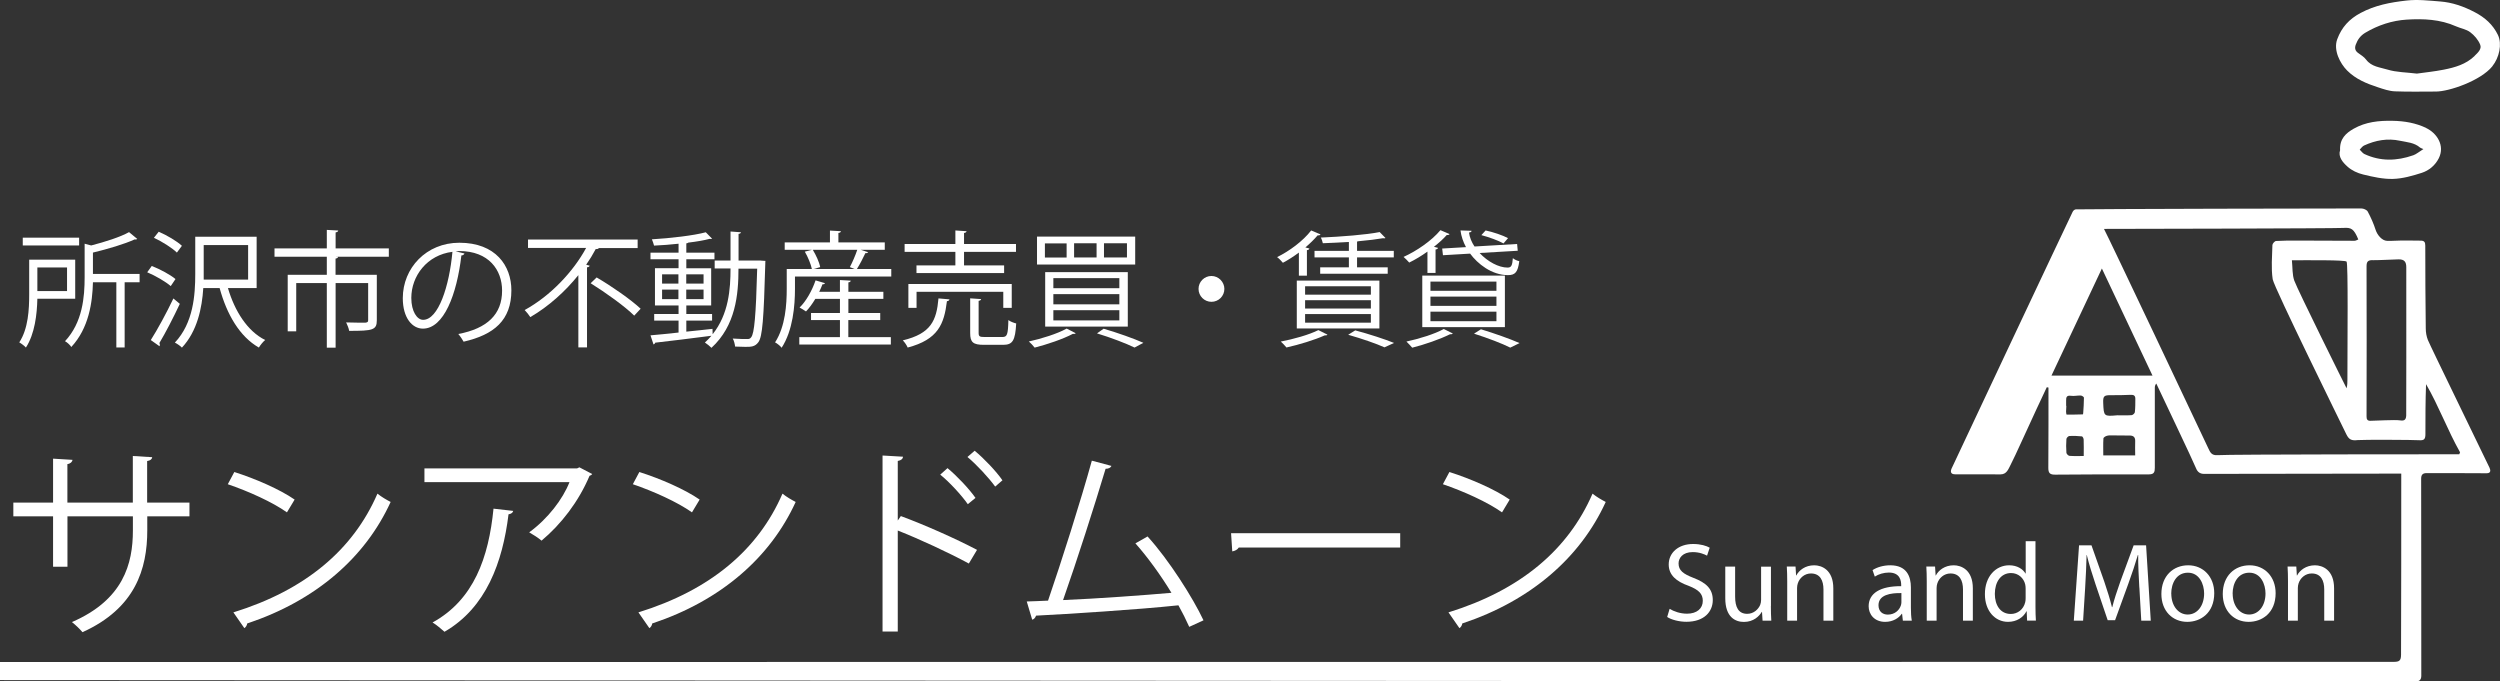 <?xml version="1.0" encoding="UTF-8"?>
<svg id="_图层_2" data-name="图层 2" xmlns="http://www.w3.org/2000/svg" viewBox="0 0 358 97.58">
  <rect x="0" y="0" width="358" height="97.58" fill="#333333" stroke="none"/>
  <defs>
    <style>
      .cls-1 {
        fill: #fff;
      }
    </style>
  </defs>
  <g id="_レイヤー_1" data-name="レイヤー 1">
    <g>
      <g>
        <path class="cls-1" d="M356.9,9.49c.99-1.23,1.43-3.18,.8-4.49-.72-1.48-1.85-2.49-3.31-3.25-1.58-.83-3.23-1.41-4.97-1.54-1.6-.12-3.19-.32-4.83-.13-2.3,.26-4.49,.67-6.56,1.78-1.61,.86-2.7,2.03-3.34,3.76-.58,1.58,.42,3.47,1.41,4.47,1.24,1.25,2.8,1.88,4.42,2.41,.79,.26,1.61,.55,2.43,.58,1.96,.08,3.92,.03,5.88,.03,1.86,0,6.39-1.54,8.07-3.61Zm-2.53-1.48c-1.25,1.21-2.83,1.65-4.45,1.97-1.31,.26-2.64,.39-3.82,.56-1.53-.19-2.94-.18-4.23-.58-1.04-.32-2.27-.39-3.04-1.42-.29-.39-.74-.66-1.14-.95-.46-.32-.52-.74-.34-1.21,.26-.7,.66-1.27,1.34-1.68,1.84-1.1,3.86-1.76,5.94-1.89,2.38-.15,4.81-.05,7.07,.96,.67,.3,1.46,.41,2.03,.84,.6,.45,1.15,1.09,1.43,1.78,.26,.62-.32,1.15-.8,1.61Z"/>
        <path class="cls-1" d="M347.43,18.32c-1.52-.71-3.09-.99-4.8-1.02-1.98-.04-3.85,.15-5.58,1.13-1.13,.64-2.03,1.46-1.95,3.07-.31,.96,.38,1.75,1.06,2.36,.6,.55,1.45,.94,2.25,1.13,1.4,.34,2.85,.67,4.27,.63,1.38-.04,2.79-.44,4.12-.87,1.04-.34,1.91-1.06,2.43-2.08,.93-1.84-.3-3.63-1.81-4.34Zm-1.87,3.92c-2.34,.82-4.68,.89-6.97-.18-.27-.12-.45-.42-.68-.63,.2-.2,.37-.47,.62-.59,1.65-.76,3.37-1.07,5.17-.68,.98,.21,2.03,.25,2.85,.97,.07,.06,.18,.09,.48,.22-.63,.39-1.01,.73-1.46,.89Z"/>
        <path class="cls-1" d="M345.95,97.58c.55,0,.78-.29,.78-.82-.01-4.96,0-23.78-.02-28.23,0-.58,.27-.78,.78-.78,1.25,0,2.5,0,3.76,0,1.61,0,3.22,0,4.83,.02,.66,0,.57-.46,.42-.79-.95-2.01-8.53-17.53-8.83-18.3-.2-.51-.3-1.09-.3-1.64-.05-3.96-.07-7.92-.07-11.88,0-.51-.17-.7-.65-.7-.91,0-1.81-.03-2.72-.02-.7,0-1.41,.08-2.11,.05-.72-.03-1.39-.83-1.63-1.57-.29-.9-.68-1.78-1.13-2.62-.13-.25-.6-.45-.92-.45-1.67-.02-39.77,.08-40.88,.13-.16,0-.37,.18-.45,.34-.75,1.52-17.22,36.47-17.35,36.79-.2,.48-.08,.81,.51,.81,2.17,0,4.34,0,6.51,.01,.88,0,1.12-.76,1.42-1.33,.55-1.01,2.97-6.42,3.74-8.04,.49-1.04,.98-2.07,1.46-3.11l.24,.05c0,1.21,.01,8.89-.02,11.53,0,.75,.27,.95,1,.94,4.47-.04,8.95-.05,13.42-.04,.74,0,.83-.36,.83-.95,0-3.81,0-7.63,0-11.44,0-.19,.02-.38,.21-.62,.62,1.34,5.28,11.09,5.69,12.13,.22,.55,.58,.81,1.16,.81,1.89-.01,26.85-.04,28.23-.04,0,1.81,0,24.34-.03,25.95-.01,.84-.24,1.01-1.08,1.01-3.08,0-342.75,.02-342.75,.02v2.59s345.19,.21,345.95,.2Zm-6.2-60.32c1.23,0,2.47-.09,3.7-.12,.82-.02,1.14,.33,1.13,1.15,0,6.56,.01,20.7-.01,21.21-.03,.53-.19,.81-.87,.7-.73-.12-3.61,.06-4.29,.06-.4,0-.53-.22-.52-.65,.02-3.6,.02-17.92,0-21.47,0-.67,.19-.89,.87-.89Zm-41.35,28.04c-.69,0-1.37,.03-2.05-.02-.16-.01-.43-.28-.44-.44-.05-.65-.05-1.32,0-1.97,.01-.16,.26-.42,.41-.43,.6-.04,1.21-.01,1.81,.05,.1,0,.25,.3,.25,.46,.03,.71,.01,1.42,.01,2.36Zm-.09-6.1s-.03,.14-.05,.14c-.77,.02-1.55,.04-2.32,.03-.03,0-.08-.27-.08-.42,0-.28,.03-.56,.04-.83-.01,0-.02,0-.03,0,0-.25,0-.51,0-.76-.01-.47,.07-.77,.69-.68,.45,.07,.93-.06,1.4-.04,.17,0,.46,.2,.46,.31,0,.75-.06,1.5-.11,2.26Zm7.45,6.01h-4.57c0-.81-.03-1.61,.02-2.42,0-.15,.32-.34,.52-.39,.29-.08,.6-.05,.91-.05,.8,0,1.61,0,2.41,.02,.48,.02,.73,.27,.71,.79-.03,.63,0,1.27,0,2.05Zm-.05-6.18c-.02,.16-.29,.41-.46,.42-.68,.05-1.37,.02-2.05,.02-1.93,.17-1.94,.16-2.02-1.77-.04-.99,.12-1.12,1.13-1.11,.93,0,1.87,0,2.8-.05,.47-.03,.68,.14,.67,.59,0,.64,0,1.28-.07,1.91Zm-11.94-5.24c2.41-5.12,4.76-10.12,7.22-15.34,2.45,5.18,4.81,10.19,7.25,15.34h-14.47Zm23.77,11.39c-.85,.06-1.05-.43-1.3-.96-.78-1.67-14.53-30.74-14.95-31.44,1.85,0,33.03-.06,34.26-.14,1.17-.08,1.52,.12,2.16,1.65-.18,.07-.36,.19-.54,.19-2.76,0-5.52-.02-8.28-.03-.99,0-1.98,0-2.96,.06-.19,.01-.51,.37-.52,.58-.04,1.64-.2,3.3,.04,4.9,.17,1.13,9.97,21,10.54,22.19,.39,.8,.76,.94,1.66,.84,.72-.07,8.04-.04,8.76,.02,.7,.05,.91-.13,.91-.87,0-2.37,0-4.74,.09-7.16,1.83,3.15,3.08,6.59,4.87,9.76-.04,.09-.07,.19-.11,.28-1.4,0-32.98,0-34.66,.13Zm18.61-10.82c0,.39,0,.79-.12,1.24-.14-.24-7.03-14.12-7.49-15.42-.3-.85-.23-1.83-.34-2.91,2.32,0,7.6-.06,7.83,.19,.24,.27,.12,11.71,.12,16.9Z"/>
      </g>
      <g>
        <path class="cls-1" d="M27.15,73.94h-6.06v2c0,5.54-1.71,11.17-9.28,14.59-.38-.46-.99-1.04-1.51-1.45,7.37-3.19,8.73-8.35,8.73-13.11v-2.03H9.66v7.22h-2.06v-7.22H1.91v-1.97H7.6v-6.29l2.78,.17c-.03,.29-.29,.55-.73,.61v5.51h9.37v-6.67l2.78,.17c-.03,.26-.26,.49-.73,.55v5.95h6.06v1.97Z"/>
        <path class="cls-1" d="M33.55,67.59c3.02,.96,6.5,2.47,8.64,3.95l-1.1,1.83c-2.09-1.48-5.51-3.02-8.47-4.03l.93-1.74Zm-.12,20.1c10.3-3.19,17.14-8.96,20.62-17,.61,.49,1.28,.87,1.89,1.19-3.63,7.95-10.7,14.13-20.54,17.4-.03,.26-.2,.55-.41,.67l-1.57-2.26Z"/>
        <path class="cls-1" d="M84.8,67.88c-.06,.12-.23,.2-.38,.26-1.57,3.71-4.06,6.93-6.87,9.28-.44-.38-1.25-.9-1.77-1.19,2.67-1.94,4.82-4.76,5.77-7.19h-20.77v-1.97h21.87l.32-.15,1.83,.96Zm-11.31,5.28c-.03,.23-.29,.44-.67,.49-.84,6.85-3.19,13.37-9.17,16.82-.41-.35-1.16-1.02-1.71-1.33,5.92-3.25,8.04-9.31,8.73-16.3l2.81,.32Z"/>
        <path class="cls-1" d="M91.55,67.59c3.02,.96,6.5,2.47,8.64,3.95l-1.1,1.83c-2.09-1.48-5.51-3.02-8.47-4.03l.93-1.74Zm-.12,20.1c10.3-3.19,17.14-8.96,20.62-17,.61,.49,1.28,.87,1.89,1.19-3.63,7.95-10.7,14.13-20.54,17.4-.03,.26-.2,.55-.41,.67l-1.57-2.26Z"/>
        <path class="cls-1" d="M138.74,80.7c-2.96-1.6-7.02-3.48-10.18-4.73v14.47h-2.18v-25.21l2.93,.17c-.03,.32-.26,.52-.75,.61v8.53l.44-.64c3.39,1.25,7.89,3.25,10.91,4.84l-1.16,1.94Zm-3.05-13.66c1.33,1.1,3.07,2.93,4,4.26l-1.1,.9c-.87-1.25-2.64-3.19-3.95-4.23l1.04-.93Zm3.89-2.49c1.36,1.13,3.1,2.96,3.97,4.23l-1.04,.9c-.9-1.25-2.67-3.16-3.97-4.24l1.04-.9Z"/>
        <path class="cls-1" d="M170.29,89.75c-.44-.99-.96-2.03-1.54-3.07-6.03,.64-15.95,1.25-20.39,1.48-.09,.29-.29,.52-.55,.58l-.78-2.61c.87-.03,1.91-.06,3.05-.12,1.91-5.57,4.67-14.24,6.27-20.04l2.81,.75c-.12,.26-.41,.41-.84,.41-1.6,5.34-4.09,13.11-6.09,18.8,4.82-.2,11.69-.7,15.52-1.04-1.51-2.49-3.42-5.13-5.16-7.08l1.74-.99c3.05,3.34,6.53,8.85,8.01,12.01l-2.03,.93Z"/>
        <path class="cls-1" d="M176.29,76.35h24.22v2.06h-23.12c-.17,.29-.55,.49-.93,.55l-.17-2.61Z"/>
        <path class="cls-1" d="M207.55,67.59c3.02,.96,6.5,2.47,8.64,3.95l-1.1,1.83c-2.09-1.48-5.51-3.02-8.47-4.03l.93-1.74Zm-.12,20.1c10.3-3.19,17.14-8.96,20.62-17,.61,.49,1.28,.87,1.89,1.19-3.63,7.95-10.7,14.13-20.54,17.4-.03,.26-.2,.55-.41,.67l-1.57-2.26Z"/>
      </g>
      <g>
        <path class="cls-1" d="M10.77,42.78H5.35c-.05,2.21-.36,5.02-1.64,6.99-.18-.22-.67-.59-.95-.74,1.3-1.98,1.42-4.77,1.42-6.88v-4.97h6.59v5.6Zm.56-8.75v1.12H3.26v-1.12H11.33Zm-1.73,4.27H5.35v3.38h4.25v-3.38Zm10.39,.95v1.17h-2.14v9.34h-1.19v-9.34h-3.35c-.07,2.86-.58,6.57-3.1,9.27-.16-.27-.59-.67-.9-.83,2.52-2.7,2.81-6.34,2.81-9.15v-4.81l.94,.25c2-.52,4.18-1.21,5.42-1.91l1.17,.97c-.07,.07-.2,.11-.36,.07-1.46,.67-3.82,1.37-5.98,1.89v3.06h6.68Z"/>
        <path class="cls-1" d="M21.73,38.09c1.19,.45,2.67,1.26,3.4,1.87l-.68,1.01c-.72-.63-2.18-1.48-3.37-1.98l.65-.9Zm-.14,10.61c.92-1.44,2.25-3.87,3.24-5.96l.92,.77c-.9,1.93-2.07,4.19-2.93,5.62,.05,.09,.07,.16,.07,.25,0,.07-.02,.13-.05,.2l-1.24-.88Zm1.13-15.52c1.17,.5,2.61,1.35,3.33,2.02l-.72,.97c-.68-.67-2.11-1.57-3.29-2.12l.68-.86Zm14.03,8.07h-4.11c.97,3.29,2.77,6.16,5.33,7.44-.31,.25-.7,.74-.9,1.08-2.75-1.57-4.59-4.74-5.62-8.52h-2.34c-.18,2.86-.86,6.18-3.06,8.53-.2-.23-.72-.58-1.01-.72,2.65-2.81,2.92-6.81,2.92-9.83v-5.33h8.79v7.35Zm-7.58-6.16v4.95h6.36v-4.95h-6.36Z"/>
        <path class="cls-1" d="M55.68,35.57v1.19h-7.54v.02h.27c-.02,.13-.13,.22-.36,.25v2.32h5.91v6.5c0,1.42-.58,1.53-3.96,1.53-.05-.36-.27-.86-.43-1.21,1.3,.04,2.39,.04,2.74,.04,.32-.04,.41-.11,.41-.36v-5.31h-4.66v9.25h-1.26v-9.25h-4.38v6.91h-1.22v-8.1h5.6v-2.59h-7.49v-1.19h7.49v-2.65l1.64,.09c-.02,.14-.13,.23-.38,.27v2.29h7.63Z"/>
        <path class="cls-1" d="M66.52,36.29c-.07,.16-.22,.29-.45,.29-.65,5.6-2.52,10.48-5.51,10.48-1.51,0-2.88-1.51-2.88-4.36,0-4.32,3.37-7.94,8.1-7.94,5.2,0,7.45,3.3,7.45,6.81,0,4.29-2.48,6.36-6.84,7.36-.16-.29-.47-.77-.76-1.1,4.14-.79,6.27-2.81,6.27-6.21,0-2.97-1.91-5.67-6.12-5.67-.18,0-.38,.02-.54,.04l1.28,.31Zm-1.73-.23c-3.64,.45-5.89,3.46-5.89,6.61,0,1.93,.83,3.13,1.69,3.13,2.18,0,3.75-4.81,4.2-9.74Z"/>
        <path class="cls-1" d="M91.32,35.52h-5.56c-.07,.13-.25,.16-.45,.14-.4,.76-.86,1.51-1.37,2.25l.5,.14c-.04,.11-.14,.22-.38,.23v11.47h-1.24v-10.35c-1.85,2.3-4.23,4.47-6.88,6.01-.18-.29-.56-.76-.81-1.01,3.73-2.05,6.97-5.51,8.8-8.89h-8.32v-1.21h15.7v1.21Zm-.49,9.69c-1.31-1.31-4.07-3.29-6.25-4.65l.86-.83c2.16,1.26,4.93,3.19,6.3,4.48l-.92,.99Z"/>
        <path class="cls-1" d="M108.98,37.32l.63,.04c-.02,.11-.02,.27-.02,.4-.22,7.92-.41,10.46-.99,11.24-.49,.67-1.06,.67-1.87,.67-.43,0-.95-.02-1.46-.04-.04-.34-.16-.85-.34-1.15,.92,.07,1.71,.07,2.11,.07,.23,0,.4-.05,.54-.27,.43-.54,.67-2.99,.85-9.81h-2.68c0,3.71-.4,8.16-3.87,11.34-.22-.22-.65-.58-.94-.76,.34-.31,.65-.63,.94-.97-2.97,.4-6.09,.76-8.05,.99-.04,.13-.14,.22-.25,.25l-.43-1.3c1.08-.09,2.48-.23,4.02-.4v-1.71h-3.49v-.95h3.49v-1.22h-3.38v-5.33h3.38v-1.28h-4.02v-.95h4.02v-1.28c-1.17,.13-2.39,.22-3.51,.27-.05-.25-.2-.63-.31-.9,2.68-.16,5.96-.54,7.72-1.01l.9,.92s-.09,.04-.16,.04c-.05,0-.11,0-.18-.02-.81,.22-1.89,.4-3.06,.54-.05,.05-.14,.09-.29,.11v1.33h4.03v.95h-4.03v1.28h3.56v5.33h-3.56v1.22h3.69v.95h-3.69v1.58c1.22-.13,2.5-.25,3.75-.4l.02,.77c2.3-2.88,2.56-6.46,2.56-9.42h-2.27v-1.13h2.27v-4.16l1.49,.11c-.02,.13-.11,.2-.34,.23v3.82h3.24Zm-14.17,1.96v1.33h2.34v-1.33h-2.34Zm0,3.56h2.34v-1.37h-2.34v1.37Zm5.94-3.56h-2.48v1.33h2.48v-1.33Zm0,3.56v-1.37h-2.48v1.37h2.48Z"/>
        <path class="cls-1" d="M124.32,36.11c-.07,.11-.18,.16-.4,.14-.31,.67-.79,1.6-1.21,2.27h4.92v1.08h-13.79v1.76c0,2.41-.29,5.96-1.91,8.44-.18-.25-.68-.65-.94-.77,1.49-2.3,1.67-5.47,1.67-7.67v-2.84h3.6c-.14-.68-.56-1.71-1.01-2.48l1.03-.27h-3.91v-1.06h6.48v-1.69l1.57,.09c-.02,.13-.11,.22-.36,.25v1.35h6.64v1.06h-3.46l1.06,.34Zm-2.84,9.72v2.45h6.09v1.06h-13.11v-1.06h5.82v-2.45h-4.14v-1.01h4.14v-2.02h-3.53c-.4,.68-.86,1.31-1.33,1.8-.23-.16-.63-.41-.92-.56,.92-.88,1.78-2.4,2.29-3.89l1.35,.4c-.05,.11-.18,.18-.36,.16-.14,.36-.29,.72-.47,1.08h2.97v-1.69l1.55,.09c-.02,.13-.11,.22-.34,.25v1.35h5.01v1.01h-5.01v2.02h4.56v1.01h-4.56Zm.22-7.58c.36-.68,.81-1.71,1.06-2.48h-6.37c.47,.77,.94,1.8,1.06,2.48l-.92,.27h5.85l-.68-.27Z"/>
        <path class="cls-1" d="M135.96,42.88c-.02,.13-.14,.23-.36,.25-.4,3.28-1.26,5.49-5.62,6.64-.13-.32-.45-.79-.7-1.03,4.05-.97,4.83-2.84,5.11-6.01l1.57,.14Zm.85-4.88v-1.93h-7.27v-1.13h7.27v-1.94l1.6,.11c-.02,.13-.13,.22-.36,.25v1.58h7.44v1.13h-7.44v1.93h5.74v1.1h-12.55v-1.1h5.56Zm8.07,6.09h-1.21v-2.3h-12.42v2.3h-1.17v-3.42h14.8v3.42Zm-4.74,3.58c0,.5,.13,.59,.86,.59h2.54c.68,0,.81-.32,.86-2.43,.27,.22,.77,.4,1.12,.49-.14,2.45-.5,3.06-1.87,3.06h-2.74c-1.57,0-1.98-.36-1.98-1.69v-4.97l1.57,.11c-.02,.13-.13,.22-.36,.25v4.59Z"/>
        <path class="cls-1" d="M154.05,47.71c-.09,.11-.25,.13-.4,.09-1.44,.76-3.67,1.51-5.49,1.98-.18-.25-.58-.67-.83-.88,1.82-.4,4.07-1.1,5.42-1.85l1.3,.67Zm-5.55-13.83h14.06v4h-14.06v-4Zm1.13,.97v2.03h3.11v-2.03h-3.11Zm.04,4.12h11.83v7.8h-11.83v-7.8Zm1.17,.86v1.44h9.45v-1.44h-9.45Zm0,2.29v1.46h9.45v-1.46h-9.45Zm0,2.3v1.46h9.45v-1.46h-9.45Zm2.97-9.58v2.03h3.22v-2.03h-3.22Zm8.66,14.93c-1.22-.59-3.29-1.39-5.38-2.03l.95-.67c2.07,.61,4.3,1.4,5.69,2.02l-1.26,.68Zm-4.38-14.93v2.03h3.29v-2.03h-3.29Z"/>
        <path class="cls-1" d="M175.33,41.37c0,1.03-.83,1.85-1.85,1.85s-1.85-.83-1.85-1.85,.83-1.85,1.85-1.85,1.85,.86,1.85,1.85Z"/>
        <path class="cls-1" d="M186,39.48v-3.31c-.76,.56-1.53,1.06-2.29,1.46-.2-.23-.56-.63-.83-.81,1.75-.86,3.71-2.3,4.88-3.82l1.33,.56c-.05,.14-.22,.16-.4,.14-.5,.58-1.1,1.17-1.76,1.73l.58,.16c-.04,.11-.13,.22-.36,.23v3.66h-1.15Zm4.09,8.44c-.09,.11-.16,.11-.4,.11-1.44,.65-3.67,1.33-5.47,1.73-.18-.22-.56-.63-.81-.85,1.8-.34,4.05-.97,5.38-1.64l1.3,.65Zm-4.39-.88v-6.86h11.83v6.86h-11.83Zm1.19-6.05v1.21h9.42v-1.21h-9.42Zm0,2v1.19h9.42v-1.19h-9.42Zm0,1.98v1.24h9.42v-1.24h-9.42Zm6.27-9.04v-1.28c-1.24,.07-2.54,.14-3.73,.18-.05-.23-.16-.59-.29-.81,2.93-.13,6.5-.4,8.43-.79l.83,.85c-.05,.04-.11,.05-.2,.05-.04,0-.09,0-.14-.02-.92,.16-2.16,.31-3.51,.43l-.22,.05v1.33h5.26v.94h-5.26v1.42h4.39v.92h-9.67v-.92h4.11v-1.42h-4.92v-.94h4.92Zm5.1,13.81c-1.17-.52-3.15-1.22-5.2-1.8l1.01-.63c2.03,.54,4.23,1.26,5.56,1.8l-1.37,.63Z"/>
        <path class="cls-1" d="M204.41,39.07v-3.04c-.85,.61-1.75,1.15-2.61,1.57-.2-.22-.58-.63-.81-.81,1.87-.85,4-2.3,5.28-3.83l1.31,.56c-.07,.11-.22,.16-.4,.13-.52,.58-1.15,1.15-1.84,1.69l.59,.16c-.04,.11-.14,.2-.36,.23v3.35h-1.17Zm3.64,8.68c-.07,.09-.22,.14-.4,.11-1.44,.72-3.64,1.48-5.42,1.93-.22-.23-.59-.67-.83-.88,1.76-.38,4.02-1.06,5.35-1.8l1.3,.65Zm-4.38-.9v-7.38h11.83v7.38h-11.83Zm1.17-6.52v1.31h9.45v-1.31h-9.45Zm0,2.14v1.33h9.45v-1.33h-9.45Zm0,2.16v1.37h9.45v-1.37h-9.45Zm1.69-9.04l3.4-.2c-.4-.74-.68-1.55-.79-2.39l1.6,.05c-.02,.13-.14,.23-.38,.25,.09,.7,.38,1.39,.79,2l6.1-.36,.09,.97-5.46,.32c1.15,1.24,2.74,2.09,4,2.09,.54,0,.68-.29,.76-1.35,.25,.2,.61,.38,.92,.43-.2,1.58-.59,2-1.62,2-2.34,0-4.36-1.64-5.42-3.08l-3.89,.23-.11-.97Zm9.74,14.19c-1.17-.59-3.15-1.35-5.19-2l.99-.63c2,.61,4.2,1.39,5.53,1.98l-1.33,.65Zm-3.53-16.78c1.08,.23,2.47,.7,3.21,1.1l-.65,.76c-.7-.4-2.07-.9-3.17-1.19l.61-.67Z"/>
      </g>
      <g>
        <path class="cls-1" d="M239.08,87.18c.62,.38,1.54,.7,2.5,.7,1.42,0,2.26-.75,2.26-1.84,0-1.01-.58-1.58-2.03-2.15-1.76-.62-2.85-1.54-2.85-3.06,0-1.68,1.39-2.93,3.49-2.93,1.1,0,1.9,.26,2.38,.53l-.38,1.14c-.35-.19-1.07-.51-2.05-.51-1.47,0-2.03,.88-2.03,1.62,0,1.01,.66,1.5,2.15,2.08,1.82,.7,2.75,1.58,2.75,3.17,0,1.66-1.23,3.11-3.78,3.11-1.04,0-2.18-.3-2.75-.69l.35-1.17Z"/>
        <path class="cls-1" d="M253.59,86.77c0,.8,.02,1.5,.06,2.11h-1.25l-.08-1.26h-.03c-.37,.62-1.18,1.44-2.56,1.44-1.22,0-2.67-.67-2.67-3.39v-4.53h1.41v4.29c0,1.47,.45,2.47,1.73,2.47,.94,0,1.6-.66,1.86-1.28,.08-.21,.13-.46,.13-.72v-4.75h1.41v5.63Z"/>
        <path class="cls-1" d="M255.93,83.23c0-.8-.02-1.46-.06-2.1h1.25l.08,1.28h.03c.38-.74,1.28-1.46,2.56-1.46,1.07,0,2.74,.64,2.74,3.3v4.63h-1.41v-4.47c0-1.25-.46-2.29-1.79-2.29-.93,0-1.65,.66-1.89,1.44-.06,.18-.1,.42-.1,.66v4.66h-1.41v-5.65Z"/>
        <path class="cls-1" d="M272.49,88.88l-.11-.98h-.05c-.43,.61-1.26,1.15-2.37,1.15-1.57,0-2.37-1.1-2.37-2.23,0-1.87,1.67-2.9,4.66-2.88v-.16c0-.64-.18-1.79-1.76-1.79-.72,0-1.47,.22-2.02,.58l-.32-.93c.64-.42,1.57-.69,2.54-.69,2.37,0,2.95,1.62,2.95,3.17v2.9c0,.67,.03,1.33,.13,1.86h-1.28Zm-.21-3.95c-1.54-.03-3.28,.24-3.28,1.74,0,.91,.61,1.34,1.33,1.34,1.01,0,1.65-.64,1.87-1.3,.05-.14,.08-.3,.08-.45v-1.34Z"/>
        <path class="cls-1" d="M275.91,83.23c0-.8-.02-1.46-.06-2.1h1.25l.08,1.28h.03c.38-.74,1.28-1.46,2.56-1.46,1.07,0,2.74,.64,2.74,3.3v4.63h-1.41v-4.47c0-1.25-.46-2.29-1.79-2.29-.93,0-1.65,.66-1.89,1.44-.06,.18-.1,.42-.1,.66v4.66h-1.41v-5.65Z"/>
        <path class="cls-1" d="M291.48,77.51v9.36c0,.69,.02,1.47,.06,2h-1.26l-.06-1.34h-.03c-.43,.86-1.38,1.52-2.64,1.52-1.87,0-3.31-1.58-3.31-3.94-.02-2.58,1.58-4.16,3.47-4.16,1.18,0,1.98,.56,2.34,1.18h.03v-4.63h1.41Zm-1.41,6.77c0-.18-.02-.42-.06-.59-.21-.9-.98-1.63-2.03-1.63-1.46,0-2.32,1.28-2.32,2.99,0,1.57,.77,2.87,2.29,2.87,.94,0,1.81-.62,2.06-1.68,.05-.19,.06-.38,.06-.61v-1.34Z"/>
        <path class="cls-1" d="M306.35,84.14c-.08-1.5-.18-3.31-.16-4.66h-.05c-.37,1.26-.82,2.61-1.36,4.1l-1.9,5.23h-1.06l-1.74-5.14c-.51-1.52-.94-2.91-1.25-4.19h-.03c-.03,1.34-.11,3.15-.21,4.77l-.29,4.63h-1.33l.75-10.79h1.78l1.84,5.22c.45,1.33,.82,2.51,1.09,3.63h.05c.27-1.09,.66-2.27,1.14-3.63l1.92-5.22h1.78l.67,10.79h-1.36l-.27-4.74Z"/>
        <path class="cls-1" d="M317.08,84.94c0,2.87-1.98,4.11-3.86,4.11-2.1,0-3.71-1.54-3.71-3.99,0-2.59,1.7-4.11,3.84-4.11s3.73,1.62,3.73,3.99Zm-6.15,.08c0,1.7,.98,2.98,2.35,2.98s2.35-1.26,2.35-3.01c0-1.31-.66-2.98-2.32-2.98s-2.39,1.54-2.39,3.01Z"/>
        <path class="cls-1" d="M325.87,84.94c0,2.87-1.98,4.11-3.86,4.11-2.1,0-3.71-1.54-3.71-3.99,0-2.59,1.7-4.11,3.84-4.11s3.73,1.62,3.73,3.99Zm-6.15,.08c0,1.7,.98,2.98,2.35,2.98s2.35-1.26,2.35-3.01c0-1.31-.66-2.98-2.32-2.98s-2.39,1.54-2.39,3.01Z"/>
        <path class="cls-1" d="M327.64,83.23c0-.8-.02-1.46-.06-2.1h1.25l.08,1.28h.03c.38-.74,1.28-1.46,2.56-1.46,1.07,0,2.74,.64,2.74,3.3v4.63h-1.41v-4.47c0-1.25-.46-2.29-1.79-2.29-.93,0-1.65,.66-1.89,1.44-.06,.18-.1,.42-.1,.66v4.66h-1.41v-5.65Z"/>
      </g>
    </g>
  </g>
</svg>